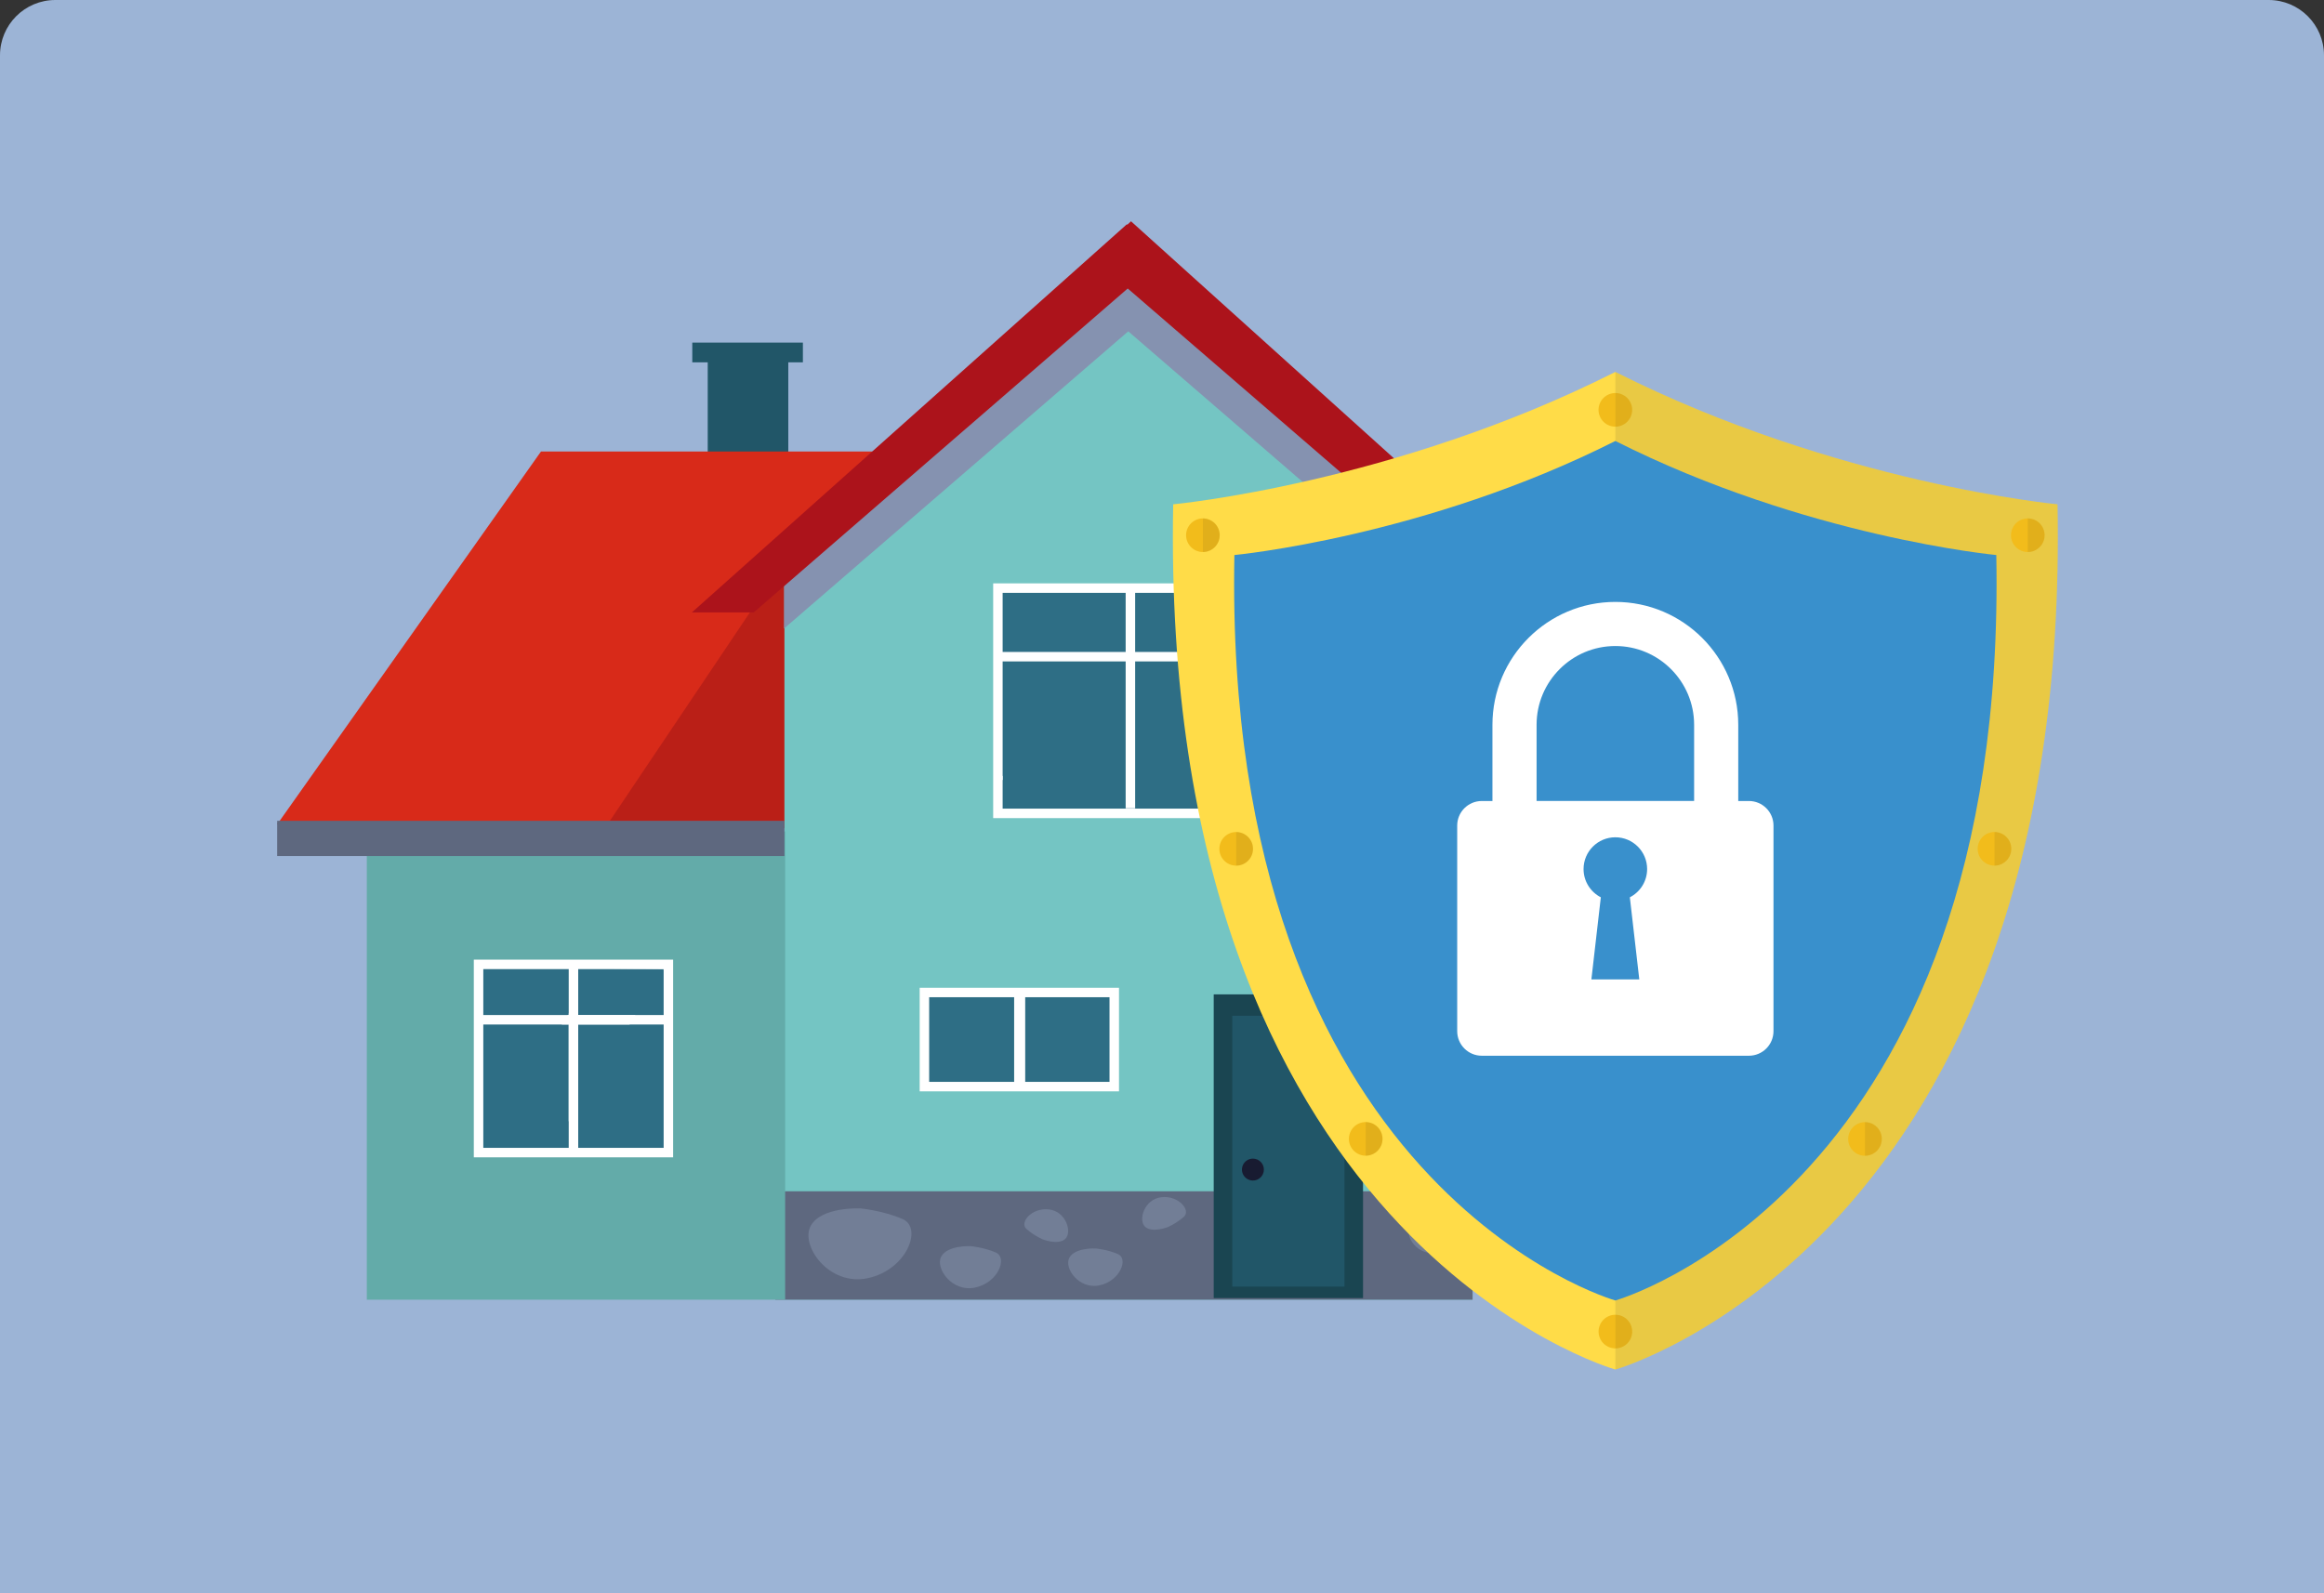 <?xml version="1.0" encoding="UTF-8"?>
<svg width="210px" height="144px" viewBox="0 0 210 144" version="1.1" xmlns="http://www.w3.org/2000/svg"
     xmlns:xlink="http://www.w3.org/1999/xlink">
    <rect x="0" y="0" width="210" height="144" fill="#333333" stroke="none"/>
    <title>2DE8FE75-D2AB-40E4-BFFF-59E59091E4B5</title>
    <g id="Calculate" stroke="none" stroke-width="1" fill="none" fill-rule="evenodd">
        <g id="Services" transform="translate(-913, -1)" fill-rule="nonzero">
            <g id="compare-letting" transform="translate(912, 0)">
                <g id="calculator-advertise-for-free" transform="translate(1, 1)">
                    <path d="M5,0 L205,0 C207.761,-5.07265313e-16 210,2.239 210,5 L210,144 L210,144 L0,144 L0,5 C-3.38176876e-16,2.239 2.239,5.07265313e-16 5,0 Z"
                          id="Rectangle" fill="#9CB4D6"></path>
                    <g id="Group-3" transform="translate(25, 20)">
                        <g id="AdobeStock_99422809-[Converted]">
                            <path d="M54.63,32.873 C53.692,31.08 49.542,27.215 50.191,25.044 C49.355,26.133 48.534,27.317 48.897,32.193 C49.139,34.076 48.603,34.66 47.917,34.711 C47.691,33.679 47.865,26.083 45.159,21.75 C46.219,24.17 45.287,26.73 43.685,28.801 C42.574,30.425 40.897,31.968 40.261,33.802 C39.977,32.861 39.959,31.859 40.21,30.907 C40.481,29.864 41.052,28.893 41.847,28.065 C40.954,28.82 40.189,29.715 39.581,30.714 C38.985,31.707 38.551,32.788 38.293,33.917 C37.255,38.529 41.097,45.49 45.14,47.051 C49.901,48.89 53.327,49.55 56.88,46.991 C57.82,46.313 58.739,44.73 58.994,44.148 C59.129,43.828 59.235,43.496 59.311,43.157 C59.788,42.799 60.225,42.39 60.613,41.937 C60.674,41.862 60.734,41.787 60.792,41.712 C61.834,40.333 62.043,38.946 61.739,37.36 C61.082,35.438 60.492,33.502 59.751,31.601 C60.093,33.332 60.355,35.521 59.024,37.029 C58.88,36.097 58.751,35.194 58.724,34.362 C58.423,35.56 57.894,36.569 57.28,37.509 C57.221,37.385 57.16,37.262 57.097,37.138 C57.331,33.936 56.244,30.374 54.701,27.605 C55.552,29.807 55.243,31.371 54.63,32.873 Z M57.62,23.7 C58.126,24.283 58.262,25.099 57.972,25.814 C57.646,26.577 57.063,27.12 56.888,27.95 C56.881,27.98 56.876,28.011 56.87,28.042 C56.689,28.988 57.051,29.768 57.306,30.674 C57.46,31.388 57.618,32.14 58.114,32.75 C57.841,32.096 57.993,31.376 58.296,30.749 C58.756,29.937 59.465,29.39 59.681,28.471 C59.688,28.438 59.696,28.405 59.703,28.372 C59.904,27.388 59.561,26.648 59.119,25.757 C58.944,25.357 58.734,24.974 58.491,24.611 C58.25,24.263 57.957,23.956 57.62,23.7 L57.62,23.7 Z"
                                  id="Shape" fill="#FFC600"></path>
                            <rect id="Rectangle" fill="#215668" x="38.952" y="11.857" width="7.279"
                                  height="12.672"></rect>
                            <rect id="Rectangle" fill="#215668" x="37.556" y="10.964" width="9.994"
                                  height="1.784"></rect>
                            <polygon id="Path" fill="#D82A19"
                                     points="0.045 54.507 23.886 20.805 61.465 20.805 61.465 54.978"></polygon>
                            <polygon id="Path" fill="#BA1F17"
                                     points="46.231 30.185 30.11 54.186 45.883 54.186 45.883 32.646"></polygon>
                            <polygon id="Path" fill="#74C5C3"
                                     points="108.065 97.468 45.883 97.468 45.883 61.448 45.883 29.607 108.065 29.607 108.065 97.468"></polygon>
                            <polygon id="Path" fill="#5E687F"
                                     points="45.061 87.668 108.065 87.668 108.065 97.468 45.061 97.468 45.061 87.668"></polygon>
                            <polygon id="Path" fill="#2E6E85"
                                     points="88.777 53.513 65.171 53.513 65.171 33.154 88.777 33.154 88.777 53.513"></polygon>
                            <path d="M89.206,53.942 L64.745,53.942 L64.745,32.725 L89.206,32.725 L89.206,53.942 Z M65.6,53.084 L88.348,53.084 L88.348,33.582 L65.6,33.582 L65.6,53.084 L65.6,53.084 Z"
                                  id="Shape" fill="#FFFFFF"></path>
                            <polygon id="Path" fill="#FFFFFF"
                                     points="77.574 53.058 76.716 53.058 76.716 33.034 77.574 33.034 77.574 53.058"></polygon>
                            <polygon id="Path" fill="#FFFFFF"
                                     points="88.777 38.922 88.777 39.779 65.171 39.779 65.334 38.922 88.777 38.922"></polygon>
                            <polygon id="Path" fill="#74C5C3"
                                     points="46.231 30.185 77.145 1.149 108.059 30.185 46.231 30.185"></polygon>
                            <polygon id="Path" fill="#8592B0"
                                     points="108.057 31.647 76.811 4.489 76.811 9.825 108.057 36.81 108.057 31.647"></polygon>
                            <polygon id="Path" fill="#8592B0"
                                     points="45.844 31.647 77.09 4.489 77.09 9.825 45.844 36.81"></polygon>
                            <polygon id="Path" fill="#AC131B"
                                     points="37.522 35.348 43.113 35.348 80.189 3.228 76.824 0.271"></polygon>
                            <polygon id="Path" fill="#AC131B"
                                     points="77.199 0 116.826 35.727 111.234 35.727 73.671 3.282 77.199 0"></polygon>
                            <rect id="Rectangle" fill="#1A4551" x="84.673" y="69.872" width="13.492"
                                  height="27.448"></rect>
                            <rect id="Rectangle" fill="#215668" x="86.351" y="71.805" width="10.136"
                                  height="24.479"></rect>
                            <polygon id="Path" fill="#63ABA9"
                                     points="45.947 97.468 8.145 97.468 8.145 75.006 8.145 55.15 45.947 55.15 45.947 97.468"></polygon>
                            <polygon id="Path" fill="#2E6E85"
                                     points="35.396 84.172 18.243 84.172 18.243 67.16 35.396 67.16 35.396 84.172"></polygon>
                            <path d="M35.825,84.6 L17.814,84.6 L17.814,66.732 L35.825,66.732 L35.825,84.6 Z M18.671,83.743 L34.968,83.743 L34.968,67.589 L18.671,67.589 L18.671,83.743 L18.671,83.743 Z"
                                  id="Shape" fill="#FFFFFF"></path>
                            <polygon id="Path" fill="#FFFFFF"
                                     points="27.248 83.892 26.39 83.892 26.39 67.16 27.248 67.16 27.248 83.892"></polygon>
                            <polygon id="Path" fill="#FFFFFF"
                                     points="35.396 71.739 35.396 72.596 17.863 72.596 17.863 71.739 35.396 71.739"></polygon>
                            <polygon id="Path" fill="#5E687F"
                                     points="45.883 57.368 0.045 57.368 0.045 54.185 45.883 54.185 45.883 57.368"></polygon>
                            <rect id="Rectangle" fill="#2E6E85" x="58.533" y="69.701" width="17.154"
                                  height="8.506"></rect>
                            <path d="M76.114,78.637 L58.104,78.637 L58.104,69.274 L76.114,69.274 L76.114,78.637 Z M58.961,77.779 L75.257,77.779 L75.257,70.129 L58.961,70.129 L58.961,77.779 Z"
                                  id="Shape" fill="#FFFFFF"></path>
                            <rect id="Rectangle" fill="#FFFFFF" x="66.639" y="69.701" width="1"
                                  height="8.366"></rect>
                            <path d="M52.752,89.219 C52.752,89.219 49.238,89.034 48.261,90.789 C47.284,92.545 49.884,96.271 53.413,95.522 C56.942,94.773 58.403,90.97 56.558,90.178 C54.713,89.385 52.752,89.219 52.752,89.219 Z"
                                  id="Path" fill="#727E96"></path>
                            <path d="M62.719,92.63 C62.719,92.63 60.633,92.519 60.054,93.562 C59.475,94.604 61.017,96.815 63.111,96.371 C65.206,95.926 66.072,93.669 64.978,93.199 C63.883,92.73 62.719,92.63 62.719,92.63 Z"
                                  id="Path" fill="#727E96"></path>
                            <path d="M69.184,92 C69.184,92 70.606,92.568 71.254,91.98 C71.901,91.393 71.35,89.494 69.791,89.308 C68.233,89.122 67.098,90.487 67.748,91.071 C68.18,91.447 68.664,91.76 69.184,92 Z"
                                  id="Path" fill="#727E96"></path>
                            <path d="M104.525,90.211 C104.525,90.211 102.855,90.123 102.391,90.957 C101.927,91.791 103.162,93.564 104.84,93.207 C106.518,92.85 107.212,91.043 106.335,90.667 C105.458,90.291 104.525,90.211 104.525,90.211 Z"
                                  id="Path" fill="#727E96"></path>
                            <path d="M74.003,92.838 C74.003,92.838 72.146,92.74 71.63,93.668 C71.114,94.596 72.488,96.565 74.353,96.169 C76.219,95.773 76.991,93.763 76.016,93.343 C75.041,92.922 74.003,92.838 74.003,92.838 Z"
                                  id="Path" fill="#727E96"></path>
                            <path d="M80.547,90.897 C80.547,90.897 79.124,91.464 78.476,90.878 C77.829,90.291 78.38,88.391 79.938,88.205 C81.497,88.02 82.632,89.385 81.982,89.969 C81.55,90.344 81.067,90.656 80.547,90.897 Z"
                                  id="Path" fill="#727E96"></path>
                            <path d="M89.206,85.706 C89.206,86.107 88.964,86.469 88.594,86.622 C88.224,86.775 87.798,86.69 87.514,86.407 C87.231,86.123 87.146,85.697 87.3,85.327 C87.453,84.957 87.815,84.715 88.216,84.716 C88.763,84.716 89.206,85.159 89.206,85.706 Z"
                                  id="Path" fill="#181B31"></path>
                            <polygon id="Path" fill="#FFFFFF"
                                     points="65.6 50.099 65.297 50.494 65.6 50.494 65.6 50.099"></polygon>
                            <path d="M18.671,83.678 L18.628,83.778 L24.891,83.778 L24.891,83.773 L18.671,83.773 L18.671,83.678 Z M35.055,67.542 L30.212,67.59 L34.968,67.59 L34.968,67.682 L35.055,67.542 Z"
                                  id="Shape" fill="#FFFFFF"></path>
                            <path d="M27.248,72.596 L26.39,72.596 L26.39,81.355 L27.248,79.988 L27.248,72.596 Z M27.248,70.268 L26.39,71.609 L26.39,71.739 L27.248,71.739 L27.248,70.268 Z"
                                  id="Shape" fill="#FFFFFF"></path>
                            <polygon id="Path" fill="#FFFFFF"
                                     points="32.422 71.739 27.248 71.739 26.39 71.739 26.308 71.739 25.759 72.596 26.39 72.596 27.248 72.596 31.885 72.596 32.422 71.739"></polygon>
                        </g>
                        <g id="Group" transform="translate(80.952, 13.548)">
                            <path d="M79.968,12.032 C79.968,12.032 60.004,10.152 40.013,0.067 C20.023,10.152 0.058,12.032 0.058,12.032 C-1.181,78.603 40.013,90.23 40.013,90.23 C40.013,90.23 81.208,78.603 79.968,12.032 Z"
                                  id="Path" fill="#FFDC48"></path>
                            <path d="M40.013,0.067 L40.013,90.23 C40.013,90.23 81.208,78.603 79.968,12.032 C79.968,12.032 60.004,10.152 40.013,0.067 Z"
                                  id="Path" fill="#231F20" opacity="0.1"></path>
                            <path d="M74.437,16.616 C74.437,16.616 57.237,14.996 40.013,6.307 C22.79,14.996 5.589,16.616 5.589,16.616 C4.522,73.972 40.013,83.989 40.013,83.989 C40.013,83.989 75.505,73.972 74.437,16.616 Z"
                                  id="Path" fill="#3990CC"></path>
                            <g transform="translate(25.672, 20.715)">
                                <path d="M26.411,18.132 L25.447,18.132 L25.447,11.244 C25.447,5.12 20.465,0.138 14.341,0.138 C8.217,0.138 3.235,5.12 3.235,11.244 L3.235,18.132 L2.272,18.132 C1.046,18.132 0.051,19.125 0.051,20.352 L0.051,38.933 C0.051,40.159 1.045,41.154 2.272,41.154 L26.411,41.154 C27.636,41.154 28.631,40.16 28.631,38.933 L28.631,20.35 C28.631,19.125 27.636,18.132 26.411,18.132 Z M7.224,11.243 C7.224,7.317 10.416,4.125 14.341,4.125 C18.266,4.125 21.459,7.317 21.459,11.243 L21.459,18.13 L7.224,18.13 L7.224,11.243 L7.224,11.243 Z"
                                      id="Shape" fill="#FFFFFF"></path>
                                <path d="M17.213,24.282 C17.213,22.696 15.927,21.411 14.341,21.411 C12.755,21.411 11.469,22.696 11.469,24.282 C11.469,25.396 12.103,26.359 13.029,26.836 L12.176,34.257 L16.505,34.257 L15.651,26.836 C16.579,26.359 17.213,25.396 17.213,24.282 Z"
                                      id="Path" fill="#3990CC"></path>
                            </g>
                            <g transform="translate(38.42, 1.948)">
                                <circle id="Oval" fill="#F2BC1B" cx="1.593" cy="1.547" r="1.519"></circle>
                                <path d="M1.593,0.027 L1.593,3.067 C2.433,3.067 3.113,2.387 3.113,1.547 C3.113,0.708 2.433,0.027 1.593,0.027 Z"
                                      id="Path" fill="#231F20" opacity="0.08"></path>
                            </g>
                            <g transform="translate(37.889, 84.63)">
                                <circle id="Oval" fill="#F2BC1B"
                                        transform="translate(2.129, 2.17) rotate(-64.445) translate(-2.129, -2.17) "
                                        cx="2.129" cy="2.17" r="1.519"></circle>
                                <path d="M2.125,0.652 L2.125,3.691 C2.964,3.691 3.644,3.012 3.644,2.172 C3.644,1.331 2.964,0.652 2.125,0.652 Z"
                                      id="Path" fill="#231F20" opacity="0.08"></path>
                            </g>
                            <g transform="translate(75.748, 13.279)">
                                <circle id="Oval" fill="#F2BC1B" cx="1.534" cy="1.547"
                                        r="1.519"></circle>
                                <path d="M1.534,0.027 L1.534,3.067 C2.374,3.067 3.054,2.387 3.054,1.547 C3.054,0.708 2.374,0.027 1.534,0.027 Z"
                                      id="Path" fill="#231F20" opacity="0.08"></path>
                            </g>
                            <g transform="translate(60.374, 67.25)">
                                <circle id="Oval" fill="#F2BC1B"
                                        transform="translate(2.198, 2.144) rotate(-48.608) translate(-2.198, -2.144) "
                                        cx="2.198" cy="2.144" r="1.519"></circle>
                                <path d="M2.199,0.617 L2.199,3.657 C3.038,3.657 3.718,2.977 3.718,2.138 C3.718,1.297 3.038,0.617 2.199,0.617 Z"
                                      id="Path" fill="#231F20" opacity="0.08"></path>
                            </g>
                            <g transform="translate(72.414, 41.4)">
                                <circle id="Oval" fill="#F2BC1B"
                                        transform="translate(1.858, 1.768) rotate(-10.131) translate(-1.858, -1.768) "
                                        cx="1.858" cy="1.768" r="1.519"></circle>
                                <path d="M1.859,0.249 L1.859,3.289 C2.698,3.289 3.378,2.609 3.378,1.77 C3.378,0.929 2.698,0.249 1.859,0.249 Z"
                                      id="Path" fill="#231F20" opacity="0.08"></path>
                            </g>
                            <g transform="translate(1.21, 13.279)">
                                <circle id="Oval" fill="#F2BC1B" cx="1.534" cy="1.547"
                                        r="1.519"></circle>
                                <path d="M1.534,0.027 L1.534,3.067 C2.374,3.067 3.054,2.387 3.054,1.547 C3.054,0.708 2.374,0.027 1.534,0.027 Z"
                                      id="Path" fill="#231F20" opacity="0.08"></path>
                            </g>
                            <g transform="translate(15.58, 67.456)">
                                <circle id="Oval" fill="#F2BC1B"
                                        transform="translate(1.876, 1.929) rotate(-12.181) translate(-1.876, -1.929) "
                                        cx="1.876" cy="1.929" r="1.519"></circle>
                                <path d="M1.873,0.411 L1.873,3.451 C2.712,3.451 3.392,2.771 3.392,1.932 C3.394,1.091 2.712,0.411 1.873,0.411 Z"
                                      id="Path" fill="#231F20" opacity="0.08"></path>
                            </g>
                            <g transform="translate(3.895, 41.4)">
                                <circle id="Oval" fill="#F2BC1B"
                                        transform="translate(1.857, 1.771) rotate(-9.497) translate(-1.857, -1.771) "
                                        cx="1.857" cy="1.771" r="1.519"></circle>
                                <path d="M1.859,0.249 L1.859,3.289 C2.698,3.289 3.378,2.609 3.378,1.77 C3.378,0.929 2.698,0.249 1.859,0.249 Z"
                                      id="Path" fill="#231F20" opacity="0.08"></path>
                            </g>
                        </g>
                    </g>
                </g>
            </g>
        </g>
    </g>
</svg>
